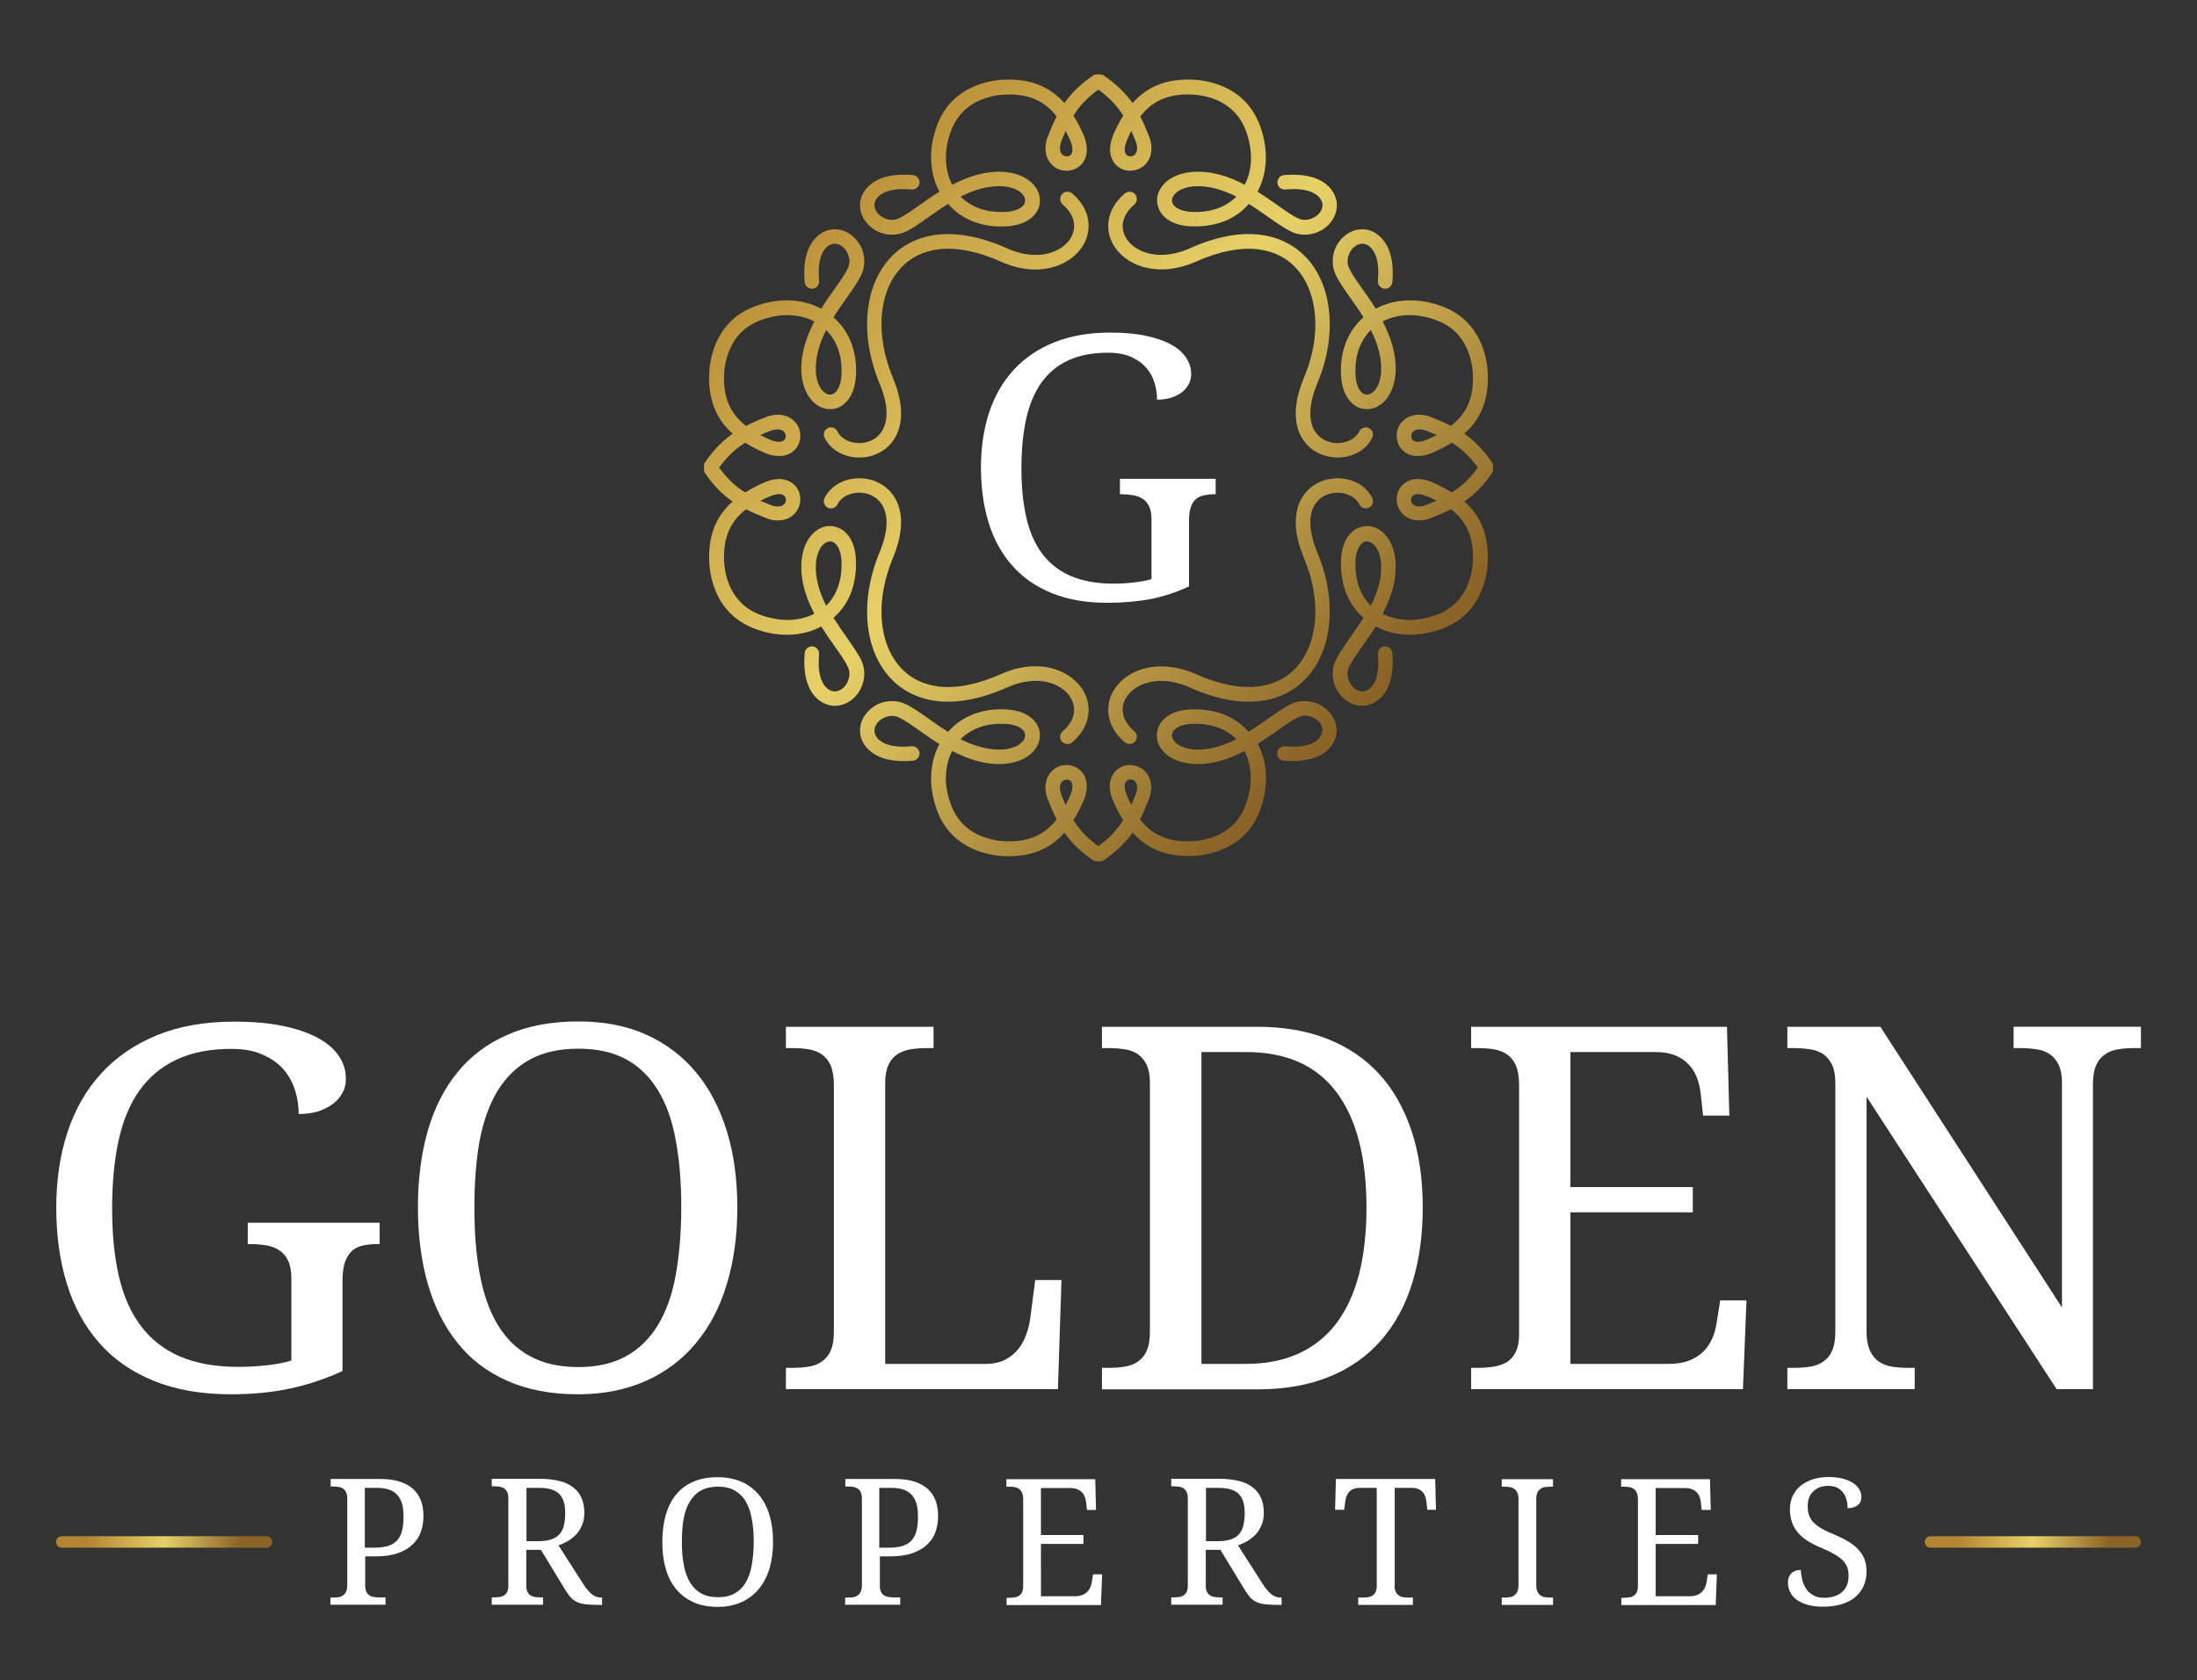 <?xml version="1.0" encoding="utf-8"?>
<!-- Generator: Adobe Illustrator 27.2.0, SVG Export Plug-In . SVG Version: 6.00 Build 0)  -->
<svg version="1.1" id="Layer_1" xmlns="http://www.w3.org/2000/svg" xmlns:xlink="http://www.w3.org/1999/xlink" x="0px" y="0px"
	 viewBox="0 0 111.29 85.13" style="enable-background:new 0 0 111.29 85.13;" xml:space="preserve">
<rect x="0" y="0" width="111.29" height="85.13" fill="#333333" stroke="none"/>
<style type="text/css">
	.st0{fill:#FFFFFF;}
	
		.st1{clip-path:url(#SVGID_00000097497365904667867030000001743168527165424048_);fill:url(#SVGID_00000010274266886283885180000010529025767811400370_);}
	
		.st2{clip-path:url(#SVGID_00000164503294995461077000000005303817785355469219_);fill:url(#SVGID_00000176765721917689075200000010993610480158462592_);}
	
		.st3{clip-path:url(#SVGID_00000068661911771885709500000000251273420039338654_);fill:url(#SVGID_00000082357211025507388200000016182316128543358391_);}
</style>
<g>
	<path class="st0" d="M18.49,78.41h0.47c0.27,0,0.5-0.03,0.68-0.08c0.19-0.06,0.34-0.15,0.46-0.27c0.12-0.13,0.21-0.29,0.26-0.49
		c0.06-0.2,0.08-0.44,0.08-0.72c0-0.25-0.02-0.46-0.07-0.65c-0.05-0.18-0.13-0.33-0.24-0.46c-0.11-0.12-0.25-0.21-0.42-0.27
		c-0.17-0.06-0.38-0.09-0.63-0.09h-0.6V78.41z M16.74,81.31v-0.37h0.11c0.1,0,0.2-0.01,0.29-0.02c0.09-0.01,0.17-0.04,0.23-0.09
		c0.07-0.04,0.12-0.11,0.16-0.19c0.04-0.08,0.06-0.2,0.06-0.34v-4.38c0-0.13-0.02-0.24-0.06-0.32c-0.04-0.08-0.09-0.14-0.16-0.19
		c-0.07-0.04-0.15-0.07-0.23-0.08c-0.09-0.01-0.18-0.02-0.28-0.02h-0.11v-0.38h2.51c0.37,0,0.7,0.04,0.98,0.13
		c0.28,0.09,0.5,0.21,0.68,0.37c0.18,0.16,0.31,0.36,0.4,0.59c0.09,0.23,0.13,0.49,0.13,0.79c0,0.27-0.04,0.52-0.12,0.77
		c-0.08,0.25-0.22,0.46-0.41,0.65c-0.19,0.19-0.44,0.34-0.74,0.45c-0.31,0.11-0.68,0.17-1.12,0.17h-0.56v1.49
		c0,0.13,0.02,0.23,0.06,0.31c0.04,0.08,0.09,0.14,0.16,0.18c0.07,0.04,0.14,0.07,0.23,0.08c0.09,0.01,0.18,0.02,0.28,0.02h0.3v0.37
		H16.74z"/>
	<path class="st0" d="M26.67,78.08h0.62c0.26,0,0.47-0.03,0.64-0.09c0.17-0.06,0.31-0.14,0.41-0.26c0.1-0.11,0.18-0.26,0.22-0.43
		c0.04-0.17,0.07-0.38,0.07-0.61c0-0.24-0.02-0.44-0.07-0.6c-0.05-0.17-0.13-0.3-0.24-0.41c-0.11-0.11-0.25-0.18-0.42-0.23
		c-0.17-0.05-0.38-0.07-0.63-0.07h-0.6V78.08z M29.53,80.23c0.15,0.24,0.3,0.41,0.44,0.53c0.14,0.12,0.31,0.18,0.5,0.18h0.03v0.37
		h-0.13c-0.28,0-0.51-0.01-0.69-0.03c-0.18-0.02-0.33-0.06-0.46-0.12c-0.13-0.06-0.23-0.14-0.32-0.24c-0.09-0.1-0.18-0.24-0.29-0.41
		l-1.21-1.99h-0.74v1.82c0,0.13,0.02,0.23,0.06,0.31c0.04,0.08,0.09,0.14,0.16,0.18c0.07,0.04,0.14,0.07,0.23,0.08
		c0.09,0.01,0.18,0.02,0.28,0.02h0.12v0.37h-2.6v-0.37h0.11c0.1,0,0.19-0.01,0.28-0.02c0.09-0.01,0.17-0.04,0.23-0.08
		c0.07-0.04,0.12-0.1,0.16-0.18c0.04-0.08,0.06-0.19,0.06-0.32v-4.42c0-0.13-0.02-0.24-0.06-0.32c-0.04-0.08-0.09-0.14-0.16-0.19
		c-0.07-0.04-0.15-0.07-0.23-0.08c-0.09-0.01-0.18-0.02-0.28-0.02h-0.11v-0.38h2.4c0.77,0,1.35,0.14,1.72,0.43
		c0.38,0.29,0.57,0.72,0.57,1.3c0,0.24-0.04,0.45-0.12,0.63c-0.08,0.18-0.18,0.34-0.3,0.47c-0.13,0.13-0.27,0.24-0.42,0.33
		c-0.16,0.09-0.31,0.16-0.47,0.21L29.53,80.23z"/>
	<path class="st0" d="M34.54,78.12c0,0.44,0.03,0.84,0.1,1.18c0.07,0.35,0.17,0.64,0.32,0.88c0.15,0.24,0.33,0.42,0.57,0.55
		c0.23,0.13,0.51,0.19,0.84,0.19c0.33,0,0.61-0.06,0.84-0.19c0.23-0.13,0.42-0.31,0.56-0.55c0.14-0.24,0.25-0.53,0.31-0.88
		c0.06-0.35,0.1-0.74,0.1-1.18c0-0.44-0.03-0.84-0.1-1.18c-0.06-0.35-0.17-0.64-0.31-0.88c-0.14-0.24-0.33-0.42-0.56-0.55
		c-0.23-0.13-0.51-0.19-0.84-0.19c-0.33,0-0.61,0.06-0.85,0.19c-0.23,0.12-0.42,0.31-0.57,0.55c-0.15,0.24-0.25,0.53-0.32,0.88
		C34.57,77.28,34.54,77.67,34.54,78.12 M39.16,78.12c0,0.49-0.06,0.94-0.18,1.34c-0.12,0.4-0.3,0.75-0.54,1.04
		c-0.24,0.29-0.53,0.51-0.88,0.67c-0.35,0.16-0.75,0.24-1.2,0.24c-0.47,0-0.89-0.08-1.24-0.24c-0.35-0.16-0.64-0.38-0.88-0.67
		c-0.23-0.29-0.41-0.63-0.52-1.04c-0.12-0.41-0.17-0.86-0.17-1.35c0-0.49,0.06-0.94,0.17-1.35c0.12-0.4,0.29-0.75,0.52-1.03
		c0.23-0.29,0.53-0.51,0.88-0.66c0.35-0.16,0.77-0.23,1.24-0.23c0.45,0,0.85,0.08,1.2,0.23c0.35,0.15,0.64,0.38,0.88,0.66
		c0.24,0.29,0.42,0.63,0.54,1.03C39.1,77.17,39.16,77.62,39.16,78.12z"/>
	<path class="st0" d="M44.55,78.41h0.47c0.27,0,0.5-0.03,0.68-0.08c0.19-0.06,0.34-0.15,0.46-0.27c0.12-0.13,0.21-0.29,0.26-0.49
		c0.06-0.2,0.08-0.44,0.08-0.72c0-0.25-0.02-0.46-0.07-0.65c-0.05-0.18-0.13-0.33-0.24-0.46c-0.11-0.12-0.25-0.21-0.42-0.27
		c-0.17-0.06-0.38-0.09-0.63-0.09h-0.6V78.41z M42.81,81.31v-0.37h0.11c0.1,0,0.2-0.01,0.29-0.02c0.09-0.01,0.17-0.04,0.23-0.09
		c0.07-0.04,0.12-0.11,0.16-0.19c0.04-0.08,0.06-0.2,0.06-0.34v-4.38c0-0.13-0.02-0.24-0.06-0.32c-0.04-0.08-0.09-0.14-0.16-0.19
		c-0.07-0.04-0.15-0.07-0.23-0.08c-0.09-0.01-0.18-0.02-0.28-0.02h-0.11v-0.38h2.51c0.37,0,0.7,0.04,0.98,0.13
		c0.28,0.09,0.5,0.21,0.68,0.37c0.18,0.16,0.31,0.36,0.4,0.59c0.09,0.23,0.13,0.49,0.13,0.79c0,0.27-0.04,0.52-0.12,0.77
		c-0.08,0.25-0.22,0.46-0.41,0.65c-0.19,0.19-0.44,0.34-0.74,0.45c-0.31,0.11-0.68,0.17-1.12,0.17h-0.56v1.49
		c0,0.13,0.02,0.23,0.06,0.31c0.04,0.08,0.09,0.14,0.16,0.18c0.07,0.04,0.14,0.07,0.23,0.08c0.09,0.01,0.18,0.02,0.28,0.02h0.3v0.37
		H42.81z"/>
	<path class="st0" d="M52.74,80.87h1.72c0.14,0,0.26-0.02,0.36-0.06c0.1-0.04,0.18-0.09,0.25-0.16c0.07-0.07,0.12-0.14,0.16-0.23
		c0.04-0.09,0.06-0.18,0.08-0.28l0.06-0.38h0.46l-0.06,1.56h-4.78v-0.37h0.11c0.1,0,0.19-0.01,0.28-0.02
		c0.09-0.01,0.17-0.04,0.23-0.08c0.07-0.04,0.12-0.1,0.16-0.18c0.04-0.08,0.06-0.19,0.06-0.32v-4.39c0-0.14-0.02-0.25-0.06-0.34
		c-0.04-0.08-0.09-0.15-0.16-0.19c-0.07-0.05-0.14-0.08-0.23-0.09c-0.09-0.01-0.18-0.02-0.29-0.02h-0.11v-0.38h4.5l0.04,1.56h-0.46
		l-0.04-0.38c-0.01-0.1-0.03-0.19-0.07-0.28c-0.03-0.09-0.08-0.17-0.14-0.23c-0.06-0.07-0.14-0.12-0.24-0.16
		c-0.1-0.04-0.21-0.06-0.34-0.06h-1.5v2.38h2.15v0.45h-2.15V80.87z"/>
	<path class="st0" d="M61.09,78.08h0.62c0.26,0,0.47-0.03,0.64-0.09c0.17-0.06,0.31-0.14,0.41-0.26c0.1-0.11,0.18-0.26,0.22-0.43
		c0.04-0.17,0.07-0.38,0.07-0.61c0-0.24-0.02-0.44-0.07-0.6c-0.05-0.17-0.13-0.3-0.24-0.41c-0.11-0.11-0.25-0.18-0.42-0.23
		c-0.17-0.05-0.38-0.07-0.63-0.07h-0.6V78.08z M63.95,80.23c0.15,0.24,0.3,0.41,0.44,0.53c0.14,0.12,0.31,0.18,0.5,0.18h0.03v0.37
		h-0.13c-0.28,0-0.51-0.01-0.69-0.03c-0.18-0.02-0.33-0.06-0.46-0.12c-0.13-0.06-0.23-0.14-0.32-0.24c-0.09-0.1-0.18-0.24-0.29-0.41
		l-1.21-1.99h-0.74v1.82c0,0.13,0.02,0.23,0.06,0.31c0.04,0.08,0.09,0.14,0.16,0.18c0.07,0.04,0.14,0.07,0.23,0.08
		c0.09,0.01,0.18,0.02,0.28,0.02h0.12v0.37h-2.6v-0.37h0.11c0.1,0,0.19-0.01,0.28-0.02c0.09-0.01,0.17-0.04,0.23-0.08
		c0.07-0.04,0.12-0.1,0.16-0.18c0.04-0.08,0.06-0.19,0.06-0.32v-4.42c0-0.13-0.02-0.24-0.06-0.32c-0.04-0.08-0.09-0.14-0.16-0.19
		c-0.07-0.04-0.15-0.07-0.23-0.08c-0.09-0.01-0.18-0.02-0.28-0.02h-0.11v-0.38h2.4c0.77,0,1.35,0.14,1.72,0.43
		c0.38,0.29,0.57,0.72,0.57,1.3c0,0.24-0.04,0.45-0.12,0.63c-0.08,0.18-0.18,0.34-0.3,0.47c-0.13,0.13-0.27,0.24-0.42,0.33
		c-0.16,0.09-0.31,0.16-0.47,0.21L63.95,80.23z"/>
	<path class="st0" d="M70.64,80.3c0,0.14,0.02,0.25,0.06,0.34c0.04,0.08,0.09,0.15,0.16,0.19c0.06,0.05,0.14,0.08,0.23,0.09
		c0.09,0.01,0.18,0.02,0.28,0.02h0.2v0.37H68.8v-0.37h0.21c0.1,0,0.19-0.01,0.28-0.02c0.09-0.01,0.17-0.04,0.23-0.08
		c0.07-0.04,0.12-0.1,0.16-0.18c0.04-0.08,0.06-0.19,0.06-0.32v-4.96h-0.86c-0.13,0-0.24,0.02-0.33,0.06
		c-0.09,0.04-0.16,0.09-0.22,0.16c-0.06,0.07-0.1,0.14-0.13,0.23c-0.03,0.09-0.05,0.18-0.06,0.28l-0.05,0.38h-0.46l0.04-1.56h5.03
		l0.04,1.56H72.3l-0.04-0.38c-0.01-0.1-0.03-0.19-0.06-0.28c-0.03-0.09-0.07-0.17-0.13-0.23c-0.06-0.07-0.13-0.12-0.22-0.16
		c-0.09-0.04-0.2-0.06-0.33-0.06h-0.87V80.3z"/>
	<path class="st0" d="M76.07,81.31v-0.37h0.11c0.1,0,0.2-0.01,0.29-0.02c0.09-0.01,0.17-0.04,0.23-0.09
		c0.07-0.04,0.12-0.11,0.16-0.19c0.04-0.08,0.06-0.2,0.06-0.34v-4.34c0-0.14-0.02-0.25-0.06-0.34c-0.04-0.08-0.09-0.15-0.16-0.19
		c-0.07-0.05-0.14-0.08-0.23-0.09c-0.09-0.01-0.18-0.02-0.29-0.02h-0.11v-0.38h2.6v0.38h-0.12c-0.1,0-0.19,0.01-0.28,0.02
		c-0.09,0.01-0.17,0.04-0.23,0.09c-0.07,0.04-0.12,0.11-0.16,0.19c-0.04,0.08-0.06,0.2-0.06,0.34v4.34c0,0.14,0.02,0.25,0.06,0.34
		c0.04,0.08,0.09,0.15,0.16,0.19c0.06,0.05,0.14,0.08,0.23,0.09c0.09,0.01,0.18,0.02,0.28,0.02h0.12v0.37H76.07z"/>
	<path class="st0" d="M83.88,80.87h1.72c0.14,0,0.26-0.02,0.36-0.06c0.1-0.04,0.18-0.09,0.25-0.16c0.07-0.07,0.12-0.14,0.16-0.23
		c0.04-0.09,0.06-0.18,0.08-0.28l0.06-0.38h0.46l-0.06,1.56h-4.78v-0.37h0.11c0.1,0,0.19-0.01,0.28-0.02
		c0.09-0.01,0.17-0.04,0.23-0.08c0.07-0.04,0.12-0.1,0.16-0.18c0.04-0.08,0.06-0.19,0.06-0.32v-4.39c0-0.14-0.02-0.25-0.06-0.34
		c-0.04-0.08-0.09-0.15-0.16-0.19c-0.07-0.05-0.14-0.08-0.23-0.09c-0.09-0.01-0.18-0.02-0.29-0.02h-0.11v-0.38h4.5l0.04,1.56h-0.46
		l-0.04-0.38c-0.01-0.1-0.03-0.19-0.07-0.28c-0.03-0.09-0.08-0.17-0.14-0.23c-0.06-0.07-0.14-0.12-0.24-0.16
		c-0.1-0.04-0.21-0.06-0.34-0.06h-1.5v2.38h2.15v0.45h-2.15V80.87z"/>
	<path class="st0" d="M92.35,81.4c-0.29,0-0.55-0.03-0.77-0.09c-0.22-0.06-0.41-0.15-0.56-0.25c-0.15-0.11-0.26-0.24-0.34-0.4
		c-0.08-0.15-0.11-0.33-0.11-0.51c0-0.18,0.06-0.32,0.17-0.44c0.11-0.11,0.27-0.17,0.48-0.17c0.01,0.18,0.04,0.36,0.08,0.53
		c0.05,0.17,0.12,0.32,0.21,0.45c0.09,0.13,0.21,0.23,0.36,0.31c0.14,0.08,0.32,0.12,0.52,0.12c0.39,0,0.7-0.1,0.92-0.29
		c0.22-0.19,0.33-0.47,0.33-0.83c0-0.16-0.02-0.31-0.07-0.43c-0.05-0.13-0.12-0.24-0.23-0.35c-0.11-0.11-0.25-0.21-0.42-0.31
		c-0.17-0.1-0.39-0.2-0.64-0.31c-0.27-0.11-0.51-0.24-0.71-0.36c-0.2-0.13-0.37-0.27-0.5-0.43c-0.14-0.16-0.24-0.33-0.3-0.53
		c-0.07-0.19-0.1-0.41-0.1-0.66c0-0.26,0.05-0.48,0.15-0.68c0.1-0.2,0.23-0.37,0.41-0.51c0.18-0.14,0.38-0.24,0.62-0.32
		c0.24-0.07,0.5-0.11,0.78-0.11c0.27,0,0.5,0.03,0.71,0.08c0.21,0.06,0.38,0.13,0.52,0.22c0.14,0.09,0.25,0.2,0.32,0.32
		c0.07,0.12,0.11,0.25,0.11,0.38c0,0.19-0.06,0.34-0.19,0.43c-0.13,0.1-0.3,0.15-0.51,0.15c0-0.14-0.01-0.28-0.05-0.41
		c-0.03-0.14-0.09-0.26-0.16-0.36c-0.08-0.11-0.18-0.19-0.3-0.26c-0.12-0.07-0.28-0.1-0.46-0.1c-0.17,0-0.31,0.02-0.44,0.07
		c-0.13,0.05-0.24,0.12-0.33,0.21c-0.09,0.09-0.16,0.19-0.21,0.32c-0.05,0.13-0.07,0.26-0.07,0.42c0,0.18,0.02,0.33,0.07,0.47
		c0.05,0.13,0.12,0.26,0.23,0.37c0.11,0.11,0.25,0.21,0.42,0.31c0.17,0.1,0.39,0.2,0.64,0.3c0.26,0.11,0.48,0.22,0.68,0.34
		c0.2,0.12,0.37,0.25,0.51,0.4c0.14,0.15,0.25,0.31,0.32,0.49c0.07,0.18,0.11,0.39,0.11,0.62c0,0.28-0.05,0.54-0.15,0.76
		c-0.1,0.22-0.25,0.41-0.44,0.57c-0.19,0.15-0.42,0.27-0.69,0.35C92.99,81.36,92.69,81.4,92.35,81.4"/>
	<path class="st0" d="M11.69,70.64c-1.49,0-2.79-0.23-3.9-0.68c-1.11-0.45-2.03-1.09-2.76-1.92c-0.73-0.83-1.28-1.82-1.64-2.99
		c-0.36-1.16-0.54-2.45-0.54-3.87c0-1.39,0.19-2.67,0.57-3.82c0.38-1.16,0.95-2.15,1.71-2.98c0.76-0.83,1.7-1.47,2.82-1.93
		c1.12-0.46,2.43-0.69,3.9-0.69c0.96,0,1.79,0.07,2.49,0.22c0.71,0.15,1.3,0.35,1.77,0.61c0.48,0.26,0.83,0.57,1.06,0.92
		c0.24,0.35,0.35,0.73,0.35,1.14c0,0.28-0.06,0.53-0.19,0.75c-0.12,0.22-0.3,0.41-0.51,0.56c-0.21,0.15-0.46,0.27-0.75,0.36
		c-0.29,0.08-0.6,0.12-0.94,0.12c0-0.4-0.06-0.8-0.18-1.19c-0.12-0.39-0.31-0.74-0.57-1.05c-0.27-0.31-0.62-0.57-1.06-0.76
		c-0.43-0.2-0.96-0.3-1.59-0.3c-1.09,0-2.01,0.18-2.78,0.54c-0.77,0.36-1.39,0.88-1.88,1.56c-0.49,0.69-0.84,1.53-1.06,2.53
		c-0.22,1.01-0.33,2.16-0.33,3.45c0,1.29,0.11,2.43,0.34,3.43c0.23,1,0.6,1.84,1.11,2.52c0.51,0.68,1.17,1.2,1.98,1.55
		c0.81,0.35,1.8,0.53,2.97,0.53c0.5,0,0.98-0.03,1.44-0.08c0.46-0.05,0.88-0.13,1.24-0.24v-4.16c0-0.38-0.06-0.68-0.17-0.91
		c-0.11-0.23-0.27-0.41-0.46-0.53c-0.19-0.12-0.42-0.2-0.67-0.24c-0.25-0.04-0.52-0.06-0.81-0.06h-0.1v-1.08h6.68v1.08h-0.1
		c-0.24,0-0.47,0.02-0.69,0.06c-0.22,0.04-0.41,0.12-0.57,0.25c-0.16,0.13-0.28,0.32-0.38,0.56c-0.09,0.25-0.14,0.57-0.14,0.97v4.59
		c-0.86,0.4-1.75,0.69-2.66,0.89C13.8,70.54,12.79,70.64,11.69,70.64"/>
	<path class="st0" d="M24.03,61.18c0,1.27,0.09,2.41,0.28,3.41c0.19,1,0.49,1.85,0.91,2.54c0.42,0.69,0.96,1.22,1.63,1.58
		c0.66,0.36,1.47,0.55,2.43,0.55c0.96,0,1.77-0.18,2.43-0.55c0.66-0.36,1.2-0.89,1.62-1.58c0.42-0.69,0.72-1.54,0.9-2.54
		c0.18-1,0.28-2.14,0.28-3.41c0-1.27-0.09-2.41-0.28-3.41c-0.18-1-0.48-1.85-0.9-2.53c-0.42-0.69-0.95-1.21-1.61-1.57
		c-0.66-0.36-1.46-0.54-2.42-0.54c-0.96,0-1.77,0.18-2.44,0.54c-0.67,0.36-1.21,0.89-1.64,1.57c-0.42,0.69-0.73,1.53-0.92,2.53
		C24.12,58.76,24.03,59.9,24.03,61.18 M37.35,61.18c0,1.42-0.18,2.71-0.53,3.87c-0.35,1.17-0.87,2.16-1.56,2.99
		c-0.69,0.83-1.53,1.47-2.54,1.92c-1.01,0.45-2.16,0.68-3.45,0.68c-1.36,0-2.55-0.23-3.57-0.68c-1.02-0.45-1.86-1.09-2.52-1.92
		c-0.67-0.83-1.17-1.83-1.51-2.99c-0.33-1.17-0.5-2.46-0.5-3.89c0-1.42,0.17-2.72,0.5-3.87c0.33-1.16,0.84-2.15,1.51-2.97
		c0.67-0.82,1.51-1.46,2.54-1.9c1.02-0.45,2.21-0.67,3.58-0.67c1.3,0,2.44,0.22,3.44,0.67c0.99,0.45,1.83,1.08,2.52,1.91
		c0.69,0.83,1.2,1.82,1.56,2.98C37.17,58.45,37.35,59.75,37.35,61.18z"/>
	<path class="st0" d="M39.81,70.38V69.3h0.33c0.29,0,0.57-0.02,0.82-0.06c0.25-0.04,0.48-0.12,0.67-0.26
		c0.19-0.13,0.35-0.31,0.45-0.56c0.11-0.24,0.16-0.57,0.16-0.97V54.95c0-0.4-0.06-0.72-0.16-0.97c-0.11-0.24-0.26-0.43-0.45-0.56
		c-0.19-0.13-0.42-0.22-0.67-0.26c-0.26-0.04-0.53-0.06-0.82-0.06h-0.33v-1.08h7.48v1.08h-0.34c-0.29,0-0.56,0.02-0.81,0.06
		c-0.26,0.04-0.48,0.12-0.67,0.24c-0.19,0.13-0.35,0.3-0.46,0.54c-0.11,0.23-0.17,0.53-0.17,0.91V69.1h5.08
		c0.39,0,0.72-0.07,0.99-0.21c0.27-0.14,0.5-0.32,0.67-0.54c0.18-0.22,0.31-0.47,0.41-0.75c0.1-0.27,0.16-0.55,0.2-0.83l0.25-1.92
		h1.33l-0.18,5.53H39.81z"/>
	<path class="st0" d="M63.09,69.1c1.02,0,1.91-0.17,2.68-0.52c0.77-0.35,1.41-0.86,1.92-1.53c0.51-0.67,0.89-1.5,1.15-2.48
		c0.25-0.98,0.38-2.11,0.38-3.39c0-2.56-0.51-4.51-1.53-5.86c-1.02-1.35-2.54-2.02-4.57-2.02h-2.26v15.8H63.09z M72.07,61.18
		c0,1.41-0.18,2.68-0.53,3.81c-0.35,1.14-0.87,2.1-1.57,2.9c-0.69,0.8-1.56,1.42-2.61,1.85c-1.05,0.43-2.27,0.65-3.67,0.65h-7.87
		V69.3h0.33c0.29,0,0.57-0.02,0.82-0.06c0.25-0.04,0.48-0.12,0.67-0.26c0.19-0.13,0.35-0.31,0.45-0.56
		c0.11-0.24,0.16-0.57,0.16-0.97V54.85c0-0.38-0.06-0.68-0.17-0.91c-0.11-0.23-0.27-0.41-0.45-0.54c-0.19-0.12-0.42-0.21-0.67-0.24
		c-0.26-0.04-0.53-0.06-0.81-0.06h-0.33v-1.08h7.87c1.32,0,2.5,0.2,3.54,0.61c1.04,0.41,1.92,1,2.63,1.78
		c0.72,0.78,1.26,1.74,1.64,2.88C71.88,58.42,72.07,59.72,72.07,61.18z"/>
	<path class="st0" d="M79.55,69.1h4.97c0.41,0,0.76-0.06,1.05-0.17c0.29-0.12,0.53-0.27,0.72-0.46c0.19-0.19,0.34-0.42,0.45-0.67
		c0.11-0.25,0.18-0.52,0.22-0.81l0.18-1.11h1.33l-0.18,4.5H74.52V69.3h0.33c0.28,0,0.55-0.02,0.81-0.06
		c0.25-0.04,0.48-0.12,0.67-0.23c0.19-0.12,0.34-0.29,0.45-0.52c0.12-0.23,0.17-0.54,0.17-0.91V54.95c0-0.4-0.06-0.72-0.16-0.97
		c-0.11-0.24-0.26-0.43-0.45-0.56c-0.19-0.13-0.42-0.22-0.67-0.26c-0.26-0.04-0.53-0.06-0.82-0.06h-0.33v-1.08h12.96l0.12,4.5h-1.33
		l-0.12-1.11c-0.03-0.29-0.1-0.56-0.19-0.81c-0.1-0.26-0.24-0.48-0.42-0.67c-0.18-0.19-0.41-0.35-0.68-0.46
		c-0.27-0.11-0.6-0.17-0.99-0.17h-4.32v6.84h6.2v1.28h-6.2V69.1z"/>
	<path class="st0" d="M104.18,70.38l-9.63-14.82v11.89c0,0.4,0.06,0.72,0.17,0.97c0.11,0.24,0.26,0.43,0.45,0.56
		c0.19,0.13,0.41,0.22,0.67,0.26c0.26,0.04,0.53,0.06,0.81,0.06h0.34v1.08h-6.45V69.3h0.33c0.29,0,0.57-0.02,0.82-0.06
		c0.25-0.04,0.48-0.12,0.67-0.26c0.19-0.13,0.35-0.31,0.45-0.56c0.11-0.24,0.16-0.57,0.16-0.97V54.85c0-0.38-0.06-0.68-0.17-0.91
		c-0.11-0.23-0.27-0.41-0.45-0.54c-0.19-0.12-0.42-0.21-0.67-0.24c-0.26-0.04-0.53-0.06-0.81-0.06h-0.33v-1.08h4.71l9.2,14.22V54.85
		c0-0.38-0.06-0.68-0.17-0.91c-0.11-0.23-0.27-0.41-0.46-0.54c-0.19-0.12-0.42-0.21-0.67-0.24c-0.26-0.04-0.53-0.06-0.81-0.06H102
		v-1.08h6.45v1.08h-0.33c-0.29,0-0.57,0.02-0.82,0.06c-0.25,0.04-0.48,0.12-0.67,0.26c-0.19,0.13-0.35,0.31-0.45,0.56
		c-0.11,0.24-0.16,0.57-0.16,0.97v15.43H104.18z"/>
	<g>
		<defs>
			<path id="SVGID_1_" d="M13.5,77.83H3.13c-0.16,0-0.29,0.13-0.29,0.29v0c0,0.16,0.13,0.29,0.29,0.29H13.5
				c0.16,0,0.29-0.13,0.29-0.29v0C13.79,77.96,13.66,77.83,13.5,77.83"/>
		</defs>
		<clipPath id="SVGID_00000168839654234610733160000016397855097674031497_">
			<use xlink:href="#SVGID_1_"  style="overflow:visible;"/>
		</clipPath>
		
			<linearGradient id="SVGID_00000157988565215362158760000013935215929800561813_" gradientUnits="userSpaceOnUse" x1="4.44" y1="77.916" x2="12.182" y2="78.326">
			<stop  offset="0" style="stop-color:#B38532"/>
			<stop  offset="0.5" style="stop-color:#E7D167"/>
			<stop  offset="1" style="stop-color:#8A6326"/>
		</linearGradient>
		
			<rect x="2.84" y="77.83" style="clip-path:url(#SVGID_00000168839654234610733160000016397855097674031497_);fill:url(#SVGID_00000157988565215362158760000013935215929800561813_);" width="10.95" height="0.58"/>
	</g>
	<g>
		<defs>
			<path id="SVGID_00000043440512445068397170000009986469195214959261_" d="M108.16,77.83H97.79c-0.16,0-0.29,0.13-0.29,0.29v0
				c0,0.16,0.13,0.29,0.29,0.29h10.37c0.16,0,0.29-0.13,0.29-0.29v0C108.45,77.96,108.32,77.83,108.16,77.83"/>
		</defs>
		<clipPath id="SVGID_00000006695865080655326460000007513100420785447598_">
			<use xlink:href="#SVGID_00000043440512445068397170000009986469195214959261_"  style="overflow:visible;"/>
		</clipPath>
		
			<linearGradient id="SVGID_00000153670828337919238020000004436335739826100616_" gradientUnits="userSpaceOnUse" x1="99.103" y1="77.916" x2="106.849" y2="78.326">
			<stop  offset="0" style="stop-color:#B38532"/>
			<stop  offset="0.5" style="stop-color:#E7D167"/>
			<stop  offset="1" style="stop-color:#8A6326"/>
		</linearGradient>
		
			<rect x="97.5" y="77.83" style="clip-path:url(#SVGID_00000006695865080655326460000007513100420785447598_);fill:url(#SVGID_00000153670828337919238020000004436335739826100616_);" width="10.95" height="0.58"/>
	</g>
	<path class="st0" d="M56.11,30.54c-1.08,0-2.02-0.16-2.83-0.49c-0.81-0.33-1.47-0.79-2.01-1.4c-0.53-0.6-0.93-1.32-1.19-2.17
		c-0.26-0.84-0.39-1.78-0.39-2.8c0-1.01,0.14-1.93,0.41-2.77c0.28-0.84,0.69-1.56,1.24-2.16c0.55-0.6,1.23-1.07,2.05-1.4
		c0.81-0.33,1.76-0.5,2.83-0.5c0.69,0,1.3,0.05,1.81,0.16c0.51,0.11,0.94,0.25,1.28,0.44c0.35,0.19,0.6,0.41,0.77,0.67
		c0.17,0.25,0.26,0.53,0.26,0.83c0,0.2-0.05,0.38-0.14,0.54c-0.09,0.16-0.21,0.3-0.37,0.41c-0.15,0.11-0.34,0.2-0.54,0.26
		c-0.21,0.06-0.44,0.09-0.68,0.09c0-0.29-0.04-0.58-0.13-0.86c-0.08-0.28-0.22-0.54-0.42-0.76c-0.2-0.23-0.45-0.41-0.77-0.55
		c-0.31-0.14-0.7-0.21-1.16-0.21c-0.79,0-1.46,0.13-2.02,0.39c-0.56,0.26-1.01,0.64-1.36,1.13c-0.35,0.5-0.61,1.11-0.77,1.84
		c-0.16,0.73-0.24,1.56-0.24,2.5c0,0.93,0.08,1.76,0.25,2.49c0.16,0.72,0.43,1.33,0.8,1.83c0.37,0.49,0.85,0.87,1.44,1.13
		c0.59,0.25,1.31,0.39,2.16,0.39c0.36,0,0.71-0.02,1.04-0.06c0.34-0.04,0.64-0.09,0.9-0.17v-3.02c0-0.27-0.04-0.49-0.12-0.66
		c-0.08-0.17-0.19-0.3-0.33-0.39c-0.14-0.09-0.3-0.15-0.49-0.18c-0.18-0.03-0.38-0.05-0.59-0.05h-0.07v-0.78h4.85v0.78h-0.07
		c-0.18,0-0.34,0.02-0.5,0.05c-0.16,0.03-0.3,0.09-0.41,0.18c-0.12,0.09-0.21,0.23-0.27,0.41c-0.07,0.18-0.1,0.41-0.1,0.7v3.33
		c-0.62,0.29-1.27,0.5-1.93,0.64C57.64,30.47,56.91,30.54,56.11,30.54"/>
	<g>
		<defs>
			<path id="SVGID_00000003088335143126136100000016356886458591571608_" d="M49.46,36.91c-0.31,0.13-0.58,0.32-0.8,0.54
				c0.67,0.34,1.4,0.57,2.17,0.52c0.53-0.05,0.87-0.24,1.02-0.47c0.05-0.08,0.08-0.16,0.08-0.24c0-0.07-0.02-0.15-0.06-0.21
				c-0.12-0.18-0.4-0.33-0.85-0.37C50.41,36.64,49.89,36.72,49.46,36.91 M53.75,40.23c0.07,0.19,0.15,0.38,0.23,0.56
				c0.09-0.17,0.18-0.36,0.26-0.55c0.12-0.33,0.1-0.54,0.01-0.65c-0.05-0.06-0.13-0.09-0.2-0.09h0c-0.09,0-0.18,0.03-0.24,0.09
				C53.69,39.7,53.65,39.9,53.75,40.23z M62.63,37.45c-0.22-0.22-0.49-0.41-0.8-0.54c-0.43-0.18-0.95-0.27-1.55-0.23
				c-0.45,0.04-0.73,0.19-0.85,0.37c-0.04,0.07-0.07,0.14-0.06,0.21c0,0.08,0.03,0.16,0.08,0.24c0.15,0.23,0.49,0.42,1.02,0.47
				C61.23,38.02,61.96,37.79,62.63,37.45z M57.31,40.78c0.08-0.18,0.15-0.37,0.23-0.56c0.11-0.32,0.06-0.53-0.05-0.64
				c-0.06-0.06-0.15-0.1-0.24-0.09h0c-0.08,0-0.15,0.03-0.2,0.09c-0.09,0.11-0.12,0.32,0.01,0.65
				C57.13,40.43,57.22,40.61,57.31,40.78z M68.9,17.52c0.13-0.31,0.32-0.58,0.54-0.8c0.34,0.67,0.57,1.4,0.52,2.17
				c-0.05,0.53-0.24,0.87-0.47,1.02c-0.08,0.05-0.16,0.08-0.24,0.08c-0.07,0-0.15-0.02-0.21-0.06c-0.18-0.12-0.33-0.4-0.37-0.85
				C68.63,18.47,68.71,17.96,68.9,17.52z M72.22,21.81c0.19,0.07,0.38,0.15,0.56,0.23c-0.17,0.09-0.36,0.18-0.55,0.26
				c-0.33,0.12-0.54,0.1-0.65,0.01c-0.06-0.05-0.09-0.13-0.09-0.2v0c0-0.09,0.03-0.18,0.09-0.24
				C71.69,21.75,71.89,21.71,72.22,21.81z M69.44,30.69c-0.22-0.22-0.41-0.49-0.54-0.8c-0.18-0.43-0.27-0.95-0.23-1.55
				c0.04-0.45,0.19-0.73,0.37-0.85c0.07-0.04,0.14-0.07,0.21-0.06c0.08,0,0.16,0.03,0.24,0.08c0.23,0.15,0.42,0.49,0.47,1.02
				C70.01,29.29,69.78,30.02,69.44,30.69z M72.77,25.37c-0.18,0.08-0.37,0.15-0.56,0.23c-0.32,0.11-0.53,0.06-0.64-0.05
				c-0.06-0.06-0.1-0.15-0.09-0.24v0c0-0.08,0.03-0.15,0.09-0.2c0.11-0.09,0.32-0.12,0.65,0.01C72.42,25.19,72.6,25.28,72.77,25.37z
				 M49.46,10.5c-0.31-0.13-0.58-0.32-0.8-0.54c0.67-0.34,1.4-0.57,2.17-0.52c0.53,0.05,0.87,0.24,1.02,0.47
				c0.05,0.08,0.08,0.16,0.08,0.24c0,0.07-0.02,0.15-0.06,0.21c-0.12,0.18-0.4,0.33-0.85,0.37C50.41,10.77,49.89,10.69,49.46,10.5z
				 M53.75,7.19C53.82,7,53.9,6.81,53.98,6.63c0.09,0.17,0.18,0.36,0.26,0.55c0.12,0.33,0.1,0.54,0.01,0.65
				c-0.05,0.06-0.13,0.09-0.2,0.09h0c-0.09,0-0.18-0.03-0.24-0.09C53.69,7.72,53.65,7.51,53.75,7.19z M62.63,9.96
				c-0.22,0.22-0.49,0.41-0.8,0.54c-0.43,0.18-0.95,0.27-1.55,0.23c-0.45-0.04-0.73-0.19-0.85-0.37c-0.04-0.07-0.07-0.14-0.06-0.21
				c0-0.08,0.03-0.16,0.08-0.24c0.15-0.23,0.49-0.42,1.02-0.47C61.23,9.39,61.96,9.62,62.63,9.96z M57.31,6.63
				c0.08,0.18,0.15,0.37,0.23,0.56c0.11,0.32,0.06,0.53-0.05,0.64c-0.06,0.06-0.15,0.1-0.24,0.09h0c-0.08,0-0.15-0.03-0.2-0.09
				c-0.09-0.11-0.12-0.32,0.01-0.65C57.13,6.99,57.22,6.8,57.31,6.63z M42.39,17.52c-0.13-0.31-0.32-0.58-0.54-0.8
				c-0.34,0.67-0.57,1.4-0.52,2.17c0.05,0.53,0.24,0.87,0.47,1.02c0.08,0.05,0.16,0.08,0.24,0.08c0.07,0,0.15-0.02,0.21-0.06
				c0.18-0.12,0.33-0.4,0.37-0.85C42.66,18.47,42.58,17.96,42.39,17.52z M39.07,21.81c-0.19,0.07-0.38,0.15-0.56,0.23
				c0.17,0.09,0.36,0.18,0.55,0.26c0.33,0.12,0.54,0.1,0.65,0.01c0.06-0.05,0.09-0.13,0.09-0.2v0c0-0.09-0.03-0.18-0.09-0.24
				C39.61,21.75,39.4,21.71,39.07,21.81z M41.85,30.69c0.22-0.22,0.41-0.49,0.54-0.8c0.18-0.43,0.27-0.95,0.23-1.55
				c-0.04-0.45-0.19-0.73-0.37-0.85c-0.07-0.04-0.14-0.07-0.21-0.06c-0.08,0-0.16,0.03-0.24,0.08c-0.23,0.15-0.42,0.49-0.47,1.02
				C41.28,29.29,41.51,30.02,41.85,30.69z M38.52,25.37c0.18,0.08,0.37,0.15,0.56,0.23c0.32,0.11,0.53,0.06,0.64-0.05
				c0.06-0.06,0.1-0.15,0.09-0.24v0c0-0.08-0.03-0.15-0.09-0.2c-0.11-0.09-0.32-0.12-0.65,0.01C38.88,25.19,38.69,25.28,38.52,25.37
				z M35.68,23.92L35.68,23.92L35.68,23.92l-0.01-0.01l0,0l0-0.01l0,0l0-0.01l0,0l0-0.01l0,0l0-0.01l0,0l0-0.01l0,0l0-0.01l0,0l0,0
				l0,0l0,0l0-0.01l0,0l0,0c0-0.01-0.01-0.02-0.01-0.03l0-0.01l0,0l0-0.01l0,0l0-0.03l0-0.01l0,0l0-0.01l0,0l0-0.01v0l0-0.01v0V23.7
				v0l0-0.01v0l0-0.01l0,0l0-0.01l0,0l0-0.01l0-0.03l0,0l0-0.01l0,0l0-0.01c0-0.01,0.01-0.02,0.01-0.03l0,0l0,0l0-0.01l0,0l0,0l0,0
				l0,0l0-0.01l0,0l0-0.01l0,0l0-0.01l0,0l0-0.01l0,0l0-0.01l0,0l0-0.01l0,0l0-0.01l0,0l0-0.01c0.45-0.68,0.93-1.15,1.44-1.52
				c-0.18-0.16-0.35-0.34-0.5-0.54c-0.52-0.7-0.78-1.6-0.66-2.84l0-0.01c0.1-0.76,0.35-1.38,0.7-1.87c0.39-0.54,0.9-0.92,1.49-1.15
				c0.63-0.25,1.25-0.36,1.85-0.34c0.58,0.02,1.13,0.16,1.61,0.42c0.22-0.36,0.46-0.69,0.67-0.99c0.29-0.41,0.55-0.78,0.68-1.06
				c0.05-0.12,0.08-0.24,0.08-0.35c0-0.18-0.06-0.36-0.15-0.51c-0.09-0.15-0.22-0.26-0.36-0.33c-0.08-0.03-0.15-0.05-0.23-0.05
				l-0.04,0c-0.15,0.01-0.33,0.09-0.47,0.28c-0.18,0.23-0.31,0.6-0.31,1.18c0,0.13,0.01,0.27,0.02,0.42c0.02,0.2-0.13,0.38-0.33,0.4
				c-0.2,0.02-0.38-0.13-0.4-0.33c-0.02-0.17-0.02-0.34-0.02-0.49c0-0.77,0.2-1.29,0.47-1.63c0.29-0.38,0.67-0.54,0.99-0.56
				c0.04,0,0.08,0,0.11,0c0.19,0,0.37,0.04,0.53,0.12c0.27,0.12,0.51,0.34,0.68,0.6c0.17,0.26,0.26,0.58,0.26,0.91
				c0,0.22-0.04,0.44-0.14,0.65c-0.16,0.35-0.43,0.74-0.75,1.19c-0.21,0.3-0.45,0.63-0.67,0.99c0.36,0.31,0.65,0.7,0.85,1.17
				c0.23,0.54,0.34,1.17,0.28,1.89l0,0c-0.06,0.7-0.34,1.17-0.7,1.41c-0.19,0.13-0.41,0.19-0.63,0.18c-0.21,0-0.43-0.07-0.62-0.2
				c-0.4-0.26-0.73-0.8-0.8-1.57l0-0.01c-0.07-0.98,0.24-1.87,0.65-2.66c-0.37-0.2-0.8-0.3-1.26-0.32
				c-0.49-0.02-1.02,0.08-1.55,0.29c-0.46,0.19-0.87,0.48-1.17,0.9c-0.28,0.39-0.48,0.9-0.57,1.53c-0.1,1.04,0.11,1.77,0.52,2.32
				c0.16,0.21,0.35,0.4,0.57,0.57c0.34-0.18,0.68-0.32,1.05-0.46l0.01-0.01c0.63-0.21,1.1-0.06,1.39,0.23
				c0.21,0.21,0.31,0.49,0.3,0.76l0,0.01c-0.01,0.28-0.12,0.55-0.34,0.74c-0.29,0.26-0.77,0.36-1.41,0.12l-0.02-0.01
				c-0.37-0.16-0.71-0.33-1.02-0.53l-0.17,0.11c-0.41,0.28-0.79,0.65-1.15,1.15c0.36,0.5,0.74,0.87,1.15,1.15l0.17,0.11
				c0.31-0.2,0.66-0.37,1.02-0.53l0.02-0.01c0.64-0.25,1.11-0.14,1.41,0.12c0.22,0.19,0.34,0.47,0.34,0.74l0,0.01
				c0,0.27-0.1,0.55-0.3,0.76c-0.29,0.29-0.76,0.44-1.39,0.23l-0.01-0.01c-0.36-0.14-0.71-0.28-1.05-0.46
				c-0.22,0.17-0.41,0.36-0.57,0.57c-0.41,0.55-0.62,1.29-0.52,2.32c0.08,0.63,0.28,1.14,0.57,1.53c0.3,0.42,0.71,0.72,1.17,0.9
				c0.53,0.21,1.06,0.3,1.55,0.29c0.46-0.02,0.89-0.12,1.26-0.32c-0.42-0.79-0.72-1.68-0.65-2.66l0-0.01
				c0.07-0.78,0.4-1.31,0.8-1.57c0.2-0.13,0.41-0.2,0.62-0.2c0.22,0,0.43,0.06,0.63,0.18c0.36,0.24,0.65,0.71,0.7,1.41v0
				c0.05,0.72-0.06,1.35-0.28,1.89c-0.2,0.47-0.49,0.86-0.85,1.17c0.22,0.35,0.45,0.68,0.67,0.99c0.31,0.45,0.59,0.84,0.75,1.19
				c0.1,0.21,0.14,0.43,0.14,0.65c0,0.33-0.1,0.64-0.26,0.91c-0.17,0.26-0.41,0.48-0.68,0.6c-0.16,0.07-0.34,0.12-0.53,0.12
				c-0.03,0-0.07,0-0.11,0c-0.32-0.03-0.7-0.19-0.99-0.56c-0.27-0.34-0.46-0.86-0.47-1.63c0-0.15,0.01-0.31,0.02-0.49
				c0.02-0.2,0.2-0.35,0.4-0.33c0.2,0.02,0.35,0.2,0.33,0.4c-0.01,0.15-0.02,0.29-0.02,0.42c0,0.58,0.13,0.96,0.31,1.18
				c0.15,0.19,0.33,0.27,0.47,0.28l0.04,0c0.08,0,0.16-0.02,0.23-0.05c0.14-0.06,0.27-0.18,0.36-0.33c0.09-0.15,0.15-0.33,0.15-0.51
				c0-0.11-0.02-0.23-0.08-0.35c-0.13-0.28-0.39-0.65-0.68-1.06c-0.22-0.31-0.45-0.64-0.67-0.99c-0.48,0.26-1.03,0.4-1.61,0.42
				c-0.59,0.02-1.22-0.09-1.85-0.34c-0.59-0.24-1.1-0.61-1.49-1.15c-0.35-0.49-0.6-1.11-0.7-1.87l0-0.01
				c-0.12-1.24,0.14-2.15,0.66-2.84c0.15-0.2,0.31-0.37,0.5-0.54C36.61,25.07,36.13,24.59,35.68,23.92z M54.31,9.8
				c-0.15-0.13-0.39-0.11-0.52,0.04c-0.13,0.15-0.11,0.39,0.04,0.52c0.42,0.36,0.6,0.76,0.58,1.14c-0.01,0.23-0.1,0.46-0.24,0.66
				c-0.15,0.21-0.37,0.39-0.64,0.52c-0.62,0.31-1.51,0.35-2.52-0.1c-1.36-0.61-2.55-0.8-3.54-0.69c-1,0.12-1.8,0.55-2.39,1.19
				c-0.58,0.64-0.95,1.47-1.09,2.42c-0.18,1.19,0,2.56,0.56,3.92c0.51,1.21,0.42,2.02,0.08,2.49c-0.13,0.18-0.29,0.31-0.48,0.4
				c-0.19,0.09-0.4,0.14-0.61,0.14c-0.47,0-0.93-0.2-1.12-0.6c-0.09-0.18-0.31-0.25-0.49-0.16c-0.18,0.09-0.25,0.31-0.16,0.49
				c0.33,0.66,1.05,1.01,1.78,1c0.31,0,0.63-0.07,0.92-0.21c0.29-0.14,0.56-0.35,0.76-0.63c0.48-0.66,0.62-1.71,0-3.2
				c-0.51-1.23-0.68-2.46-0.52-3.52c0.12-0.81,0.43-1.51,0.91-2.03c0.47-0.52,1.12-0.86,1.93-0.96c0.87-0.1,1.93,0.08,3.16,0.63
				c1.23,0.55,2.34,0.48,3.14,0.08c0.38-0.19,0.69-0.45,0.91-0.75c0.23-0.31,0.36-0.67,0.38-1.05C55.17,10.94,54.92,10.32,54.31,9.8
				z M55.86,3.79L55.86,3.79L55.86,3.79l-0.01-0.01l0,0l-0.01,0l0,0l-0.01,0l0,0l-0.01,0l0,0l-0.01,0l0,0l-0.01,0l0,0l-0.01,0l0,0
				l0,0l0,0l0,0l-0.01,0l0,0l0,0c-0.01,0-0.02-0.01-0.03-0.01l-0.01,0l0,0l-0.01,0l0,0l-0.03,0l-0.01,0l0,0l-0.01,0l0,0l-0.01,0h0
				l-0.01,0h0h-0.01h0l-0.01,0h0l-0.01,0l0,0l-0.01,0l0,0l-0.01,0l-0.03,0l0,0l-0.01,0l0,0l-0.01,0c-0.01,0-0.02,0.01-0.03,0.01l0,0
				l0,0l-0.01,0l0,0l0,0l0,0l0,0l-0.01,0l0,0l-0.01,0l0,0l-0.01,0l0,0l-0.01,0l0,0l-0.01,0l0,0l-0.01,0l0,0l-0.01,0l0,0l-0.01,0
				c-0.68,0.45-1.15,0.93-1.52,1.44c-0.16-0.18-0.34-0.35-0.54-0.5c-0.7-0.52-1.6-0.78-2.84-0.66l-0.01,0
				c-0.76,0.1-1.38,0.35-1.87,0.7c-0.54,0.39-0.92,0.9-1.15,1.49c-0.25,0.63-0.36,1.25-0.34,1.85c0.02,0.58,0.16,1.13,0.42,1.61
				c-0.36,0.22-0.69,0.46-0.99,0.67c-0.41,0.29-0.78,0.55-1.06,0.68c-0.12,0.05-0.24,0.08-0.35,0.08c-0.18,0-0.36-0.06-0.51-0.15
				c-0.15-0.09-0.26-0.22-0.33-0.36c-0.03-0.08-0.05-0.15-0.05-0.23l0-0.04c0.01-0.15,0.09-0.33,0.28-0.47
				c0.23-0.18,0.6-0.31,1.18-0.31c0.13,0,0.27,0.01,0.42,0.02c0.2,0.02,0.38-0.13,0.4-0.33c0.02-0.2-0.13-0.38-0.33-0.4
				c-0.17-0.02-0.34-0.02-0.49-0.02c-0.77,0-1.29,0.2-1.63,0.47c-0.38,0.29-0.54,0.67-0.56,0.99c0,0.04,0,0.08,0,0.11
				c0,0.19,0.04,0.37,0.12,0.53c0.12,0.27,0.34,0.51,0.6,0.68c0.26,0.17,0.58,0.26,0.91,0.26c0.22,0,0.44-0.04,0.65-0.14
				c0.35-0.16,0.74-0.43,1.19-0.75c0.3-0.21,0.63-0.45,0.99-0.67c0.31,0.36,0.7,0.65,1.17,0.85c0.54,0.23,1.17,0.34,1.89,0.28l0,0
				c0.7-0.06,1.17-0.34,1.41-0.7c0.13-0.19,0.19-0.41,0.18-0.63c0-0.21-0.07-0.43-0.2-0.62c-0.26-0.4-0.8-0.73-1.57-0.8l-0.01,0
				c-0.98-0.07-1.87,0.24-2.66,0.65c-0.2-0.37-0.3-0.8-0.32-1.26c-0.02-0.5,0.08-1.02,0.29-1.55c0.19-0.46,0.48-0.87,0.9-1.17
				c0.39-0.28,0.9-0.48,1.53-0.57c1.04-0.1,1.77,0.11,2.32,0.52c0.21,0.16,0.4,0.35,0.57,0.57c-0.18,0.34-0.32,0.68-0.46,1.05
				l-0.01,0.01c-0.21,0.63-0.06,1.1,0.23,1.39c0.21,0.21,0.49,0.31,0.76,0.3l0.01,0c0.28-0.01,0.55-0.12,0.74-0.34
				c0.26-0.29,0.36-0.77,0.12-1.41l-0.01-0.02c-0.16-0.37-0.33-0.71-0.53-1.02l0.11-0.17c0.28-0.41,0.65-0.79,1.15-1.15
				c0.5,0.36,0.87,0.74,1.15,1.15l0.11,0.17c-0.2,0.31-0.37,0.66-0.53,1.02L56.37,6.9c-0.25,0.64-0.14,1.11,0.12,1.41
				c0.19,0.22,0.47,0.34,0.74,0.34l0.01,0c0.27,0,0.55-0.1,0.76-0.3c0.29-0.29,0.44-0.76,0.23-1.39l-0.01-0.01
				c-0.14-0.36-0.28-0.71-0.46-1.05c0.17-0.22,0.36-0.41,0.57-0.57c0.55-0.41,1.29-0.62,2.32-0.52c0.63,0.08,1.14,0.28,1.53,0.57
				c0.42,0.3,0.72,0.71,0.9,1.17c0.21,0.53,0.3,1.06,0.29,1.55c-0.02,0.46-0.12,0.89-0.32,1.26c-0.79-0.42-1.68-0.72-2.66-0.65
				l-0.01,0c-0.78,0.07-1.31,0.4-1.57,0.8c-0.13,0.2-0.2,0.41-0.2,0.62c0,0.22,0.06,0.43,0.18,0.63c0.24,0.36,0.71,0.65,1.41,0.7h0
				c0.72,0.05,1.35-0.06,1.89-0.28c0.47-0.2,0.86-0.49,1.17-0.85c0.35,0.22,0.68,0.45,0.99,0.67c0.45,0.31,0.84,0.59,1.19,0.75
				c0.21,0.1,0.43,0.14,0.65,0.14c0.33,0,0.64-0.1,0.91-0.26c0.26-0.17,0.48-0.41,0.6-0.68c0.07-0.16,0.12-0.34,0.12-0.53
				c0-0.03,0-0.07,0-0.11c-0.03-0.32-0.19-0.7-0.56-0.99c-0.34-0.27-0.86-0.46-1.63-0.47c-0.15,0-0.31,0.01-0.49,0.02
				c-0.2,0.02-0.35,0.2-0.33,0.4c0.02,0.2,0.2,0.35,0.4,0.33c0.15-0.01,0.29-0.02,0.42-0.02c0.58,0,0.96,0.13,1.18,0.31
				c0.19,0.15,0.27,0.33,0.28,0.47l0,0.04c0,0.08-0.02,0.16-0.05,0.23c-0.06,0.14-0.18,0.27-0.33,0.36
				c-0.15,0.09-0.33,0.15-0.51,0.15c-0.11,0-0.23-0.02-0.35-0.08c-0.28-0.13-0.65-0.39-1.06-0.68c-0.31-0.22-0.64-0.45-0.99-0.67
				c0.26-0.48,0.4-1.03,0.42-1.61c0.02-0.59-0.09-1.22-0.34-1.85c-0.24-0.59-0.61-1.1-1.15-1.49c-0.49-0.35-1.11-0.6-1.87-0.7
				l-0.01,0c-1.24-0.12-2.15,0.14-2.84,0.66c-0.2,0.15-0.37,0.31-0.54,0.5C57.01,4.72,56.53,4.24,55.86,3.79z M57.46,10.36
				c0.15-0.13,0.17-0.36,0.04-0.52c-0.13-0.15-0.36-0.17-0.52-0.04c-0.61,0.52-0.87,1.14-0.84,1.74c0.02,0.38,0.15,0.74,0.38,1.05
				c0.22,0.3,0.53,0.56,0.91,0.75c0.8,0.39,1.91,0.46,3.14-0.08c1.23-0.55,2.29-0.73,3.16-0.63c0.81,0.1,1.46,0.44,1.93,0.96
				c0.48,0.52,0.79,1.23,0.91,2.03c0.16,1.06,0,2.3-0.52,3.52c-0.62,1.49-0.48,2.54,0,3.2c0.2,0.28,0.47,0.49,0.76,0.63
				c0.29,0.14,0.6,0.2,0.92,0.21c0.73,0.01,1.46-0.34,1.78-1c0.09-0.18,0.02-0.4-0.16-0.49c-0.18-0.09-0.4-0.02-0.49,0.16
				c-0.2,0.39-0.65,0.6-1.12,0.6c-0.21,0-0.42-0.05-0.61-0.14c-0.19-0.09-0.35-0.22-0.48-0.4c-0.34-0.47-0.42-1.28,0.08-2.49
				c0.57-1.35,0.74-2.72,0.56-3.92c-0.14-0.95-0.51-1.79-1.09-2.42c-0.59-0.64-1.39-1.07-2.39-1.19c-0.99-0.12-2.18,0.08-3.54,0.69
				c-1.01,0.45-1.9,0.4-2.52,0.1c-0.27-0.13-0.49-0.31-0.64-0.52c-0.15-0.2-0.23-0.43-0.24-0.66
				C56.86,11.12,57.04,10.72,57.46,10.36z M75.61,23.92L75.61,23.92L75.61,23.92l0.01-0.01l0,0l0-0.01l0,0l0-0.01l0,0l0-0.01l0,0
				l0-0.01l0,0l0-0.01l0,0l0-0.01l0,0l0,0l0,0l0,0l0-0.01l0,0l0,0c0-0.01,0.01-0.02,0.01-0.03l0-0.01l0,0l0-0.01l0,0l0-0.03l0-0.01
				l0,0l0-0.01l0,0l0-0.01v0l0-0.01v0V23.7v0l0-0.01v0l0-0.01l0,0l0-0.01l0,0l0-0.01l0-0.03l0,0l0-0.01l0,0l0-0.01
				c0-0.01-0.01-0.02-0.01-0.03l0,0l0,0l0-0.01l0,0l0,0l0,0l0,0l0-0.01l0,0l0-0.01l0,0l0-0.01l0,0l0-0.01l0,0l0-0.01l0,0l0-0.01l0,0
				l0-0.01l0,0l0-0.01c-0.45-0.68-0.93-1.15-1.44-1.52c0.18-0.16,0.35-0.34,0.5-0.54c0.52-0.7,0.78-1.6,0.66-2.84l0-0.01
				c-0.1-0.76-0.35-1.38-0.7-1.87c-0.39-0.54-0.9-0.92-1.49-1.15c-0.63-0.25-1.25-0.36-1.85-0.34c-0.58,0.02-1.13,0.16-1.61,0.42
				c-0.22-0.36-0.46-0.69-0.67-0.99c-0.29-0.41-0.55-0.78-0.68-1.06c-0.05-0.12-0.08-0.24-0.08-0.35c0-0.18,0.06-0.36,0.15-0.51
				c0.09-0.15,0.22-0.26,0.36-0.33c0.08-0.03,0.15-0.05,0.23-0.05l0.04,0c0.15,0.01,0.33,0.09,0.47,0.28
				c0.18,0.23,0.31,0.6,0.31,1.18c0,0.13-0.01,0.27-0.02,0.42c-0.02,0.2,0.13,0.38,0.33,0.4c0.2,0.02,0.38-0.13,0.4-0.33
				c0.02-0.17,0.02-0.34,0.02-0.49c0-0.77-0.2-1.29-0.47-1.63c-0.29-0.38-0.67-0.54-0.99-0.56c-0.04,0-0.08,0-0.11,0
				c-0.19,0-0.37,0.04-0.53,0.12c-0.27,0.12-0.51,0.34-0.68,0.6c-0.17,0.26-0.26,0.58-0.26,0.91c0,0.22,0.04,0.44,0.14,0.65
				c0.16,0.35,0.43,0.74,0.75,1.19c0.21,0.3,0.45,0.63,0.67,0.99c-0.36,0.31-0.65,0.7-0.85,1.17c-0.23,0.54-0.34,1.17-0.28,1.89l0,0
				c0.06,0.7,0.34,1.17,0.7,1.41c0.19,0.13,0.41,0.19,0.63,0.18c0.21,0,0.43-0.07,0.62-0.2c0.4-0.26,0.73-0.8,0.8-1.57l0-0.01
				c0.07-0.98-0.24-1.87-0.65-2.66c0.37-0.2,0.8-0.3,1.26-0.32c0.49-0.02,1.02,0.08,1.55,0.29c0.46,0.19,0.87,0.48,1.17,0.9
				c0.28,0.39,0.48,0.9,0.57,1.53c0.1,1.04-0.11,1.77-0.52,2.32c-0.16,0.21-0.35,0.4-0.57,0.57c-0.34-0.18-0.68-0.32-1.05-0.46
				l-0.01-0.01c-0.63-0.21-1.1-0.06-1.39,0.23c-0.21,0.21-0.31,0.49-0.3,0.76l0,0.01c0.01,0.28,0.12,0.55,0.34,0.74
				c0.29,0.26,0.77,0.36,1.41,0.12l0.02-0.01c0.37-0.16,0.71-0.33,1.02-0.53l0.17,0.11c0.41,0.28,0.79,0.65,1.15,1.15
				c-0.36,0.5-0.74,0.87-1.15,1.15l-0.17,0.11c-0.31-0.2-0.66-0.37-1.02-0.53l-0.02-0.01c-0.64-0.25-1.11-0.14-1.41,0.12
				c-0.22,0.19-0.34,0.47-0.34,0.74l0,0.01c0,0.27,0.1,0.55,0.3,0.76c0.29,0.29,0.76,0.44,1.39,0.23l0.01-0.01
				c0.36-0.14,0.71-0.28,1.05-0.46c0.22,0.17,0.41,0.36,0.57,0.57c0.41,0.55,0.62,1.29,0.52,2.32c-0.08,0.63-0.28,1.14-0.57,1.53
				c-0.3,0.42-0.71,0.72-1.17,0.9c-0.53,0.21-1.06,0.3-1.55,0.29c-0.46-0.02-0.89-0.12-1.26-0.32c0.42-0.79,0.72-1.68,0.65-2.66
				l0-0.01c-0.07-0.78-0.4-1.31-0.8-1.57c-0.2-0.13-0.41-0.2-0.62-0.2c-0.22,0-0.43,0.06-0.63,0.18c-0.36,0.24-0.65,0.71-0.7,1.41v0
				c-0.05,0.72,0.06,1.35,0.28,1.89c0.2,0.47,0.49,0.86,0.85,1.17c-0.22,0.35-0.45,0.68-0.67,0.99c-0.31,0.45-0.59,0.84-0.75,1.19
				c-0.1,0.21-0.14,0.43-0.14,0.65c0,0.33,0.1,0.64,0.26,0.91c0.17,0.26,0.41,0.48,0.68,0.6c0.16,0.07,0.34,0.12,0.53,0.12
				c0.03,0,0.07,0,0.11,0c0.32-0.03,0.7-0.19,0.99-0.56c0.27-0.34,0.46-0.86,0.47-1.63c0-0.15-0.01-0.31-0.02-0.49
				c-0.02-0.2-0.2-0.35-0.4-0.33c-0.2,0.02-0.35,0.2-0.33,0.4c0.01,0.15,0.02,0.29,0.02,0.42c0,0.58-0.13,0.96-0.31,1.18
				c-0.15,0.19-0.33,0.27-0.47,0.28l-0.04,0c-0.08,0-0.16-0.02-0.23-0.05c-0.14-0.06-0.27-0.18-0.36-0.33
				c-0.09-0.15-0.15-0.33-0.15-0.51c0-0.11,0.02-0.23,0.08-0.35c0.13-0.28,0.39-0.65,0.68-1.06c0.22-0.31,0.45-0.64,0.67-0.99
				c0.48,0.26,1.03,0.4,1.61,0.42c0.59,0.02,1.22-0.09,1.85-0.34c0.59-0.24,1.1-0.61,1.49-1.15c0.35-0.49,0.6-1.11,0.7-1.87l0-0.01
				c0.12-1.24-0.14-2.15-0.66-2.84c-0.15-0.2-0.31-0.37-0.5-0.54C74.68,25.07,75.16,24.59,75.61,23.92z M57.46,37.05
				c0.15,0.13,0.17,0.36,0.04,0.52c-0.13,0.15-0.36,0.17-0.52,0.04c-0.61-0.52-0.87-1.14-0.84-1.74c0.02-0.38,0.15-0.74,0.38-1.05
				c0.22-0.3,0.53-0.56,0.91-0.75c0.8-0.39,1.91-0.46,3.14,0.08c1.23,0.55,2.29,0.73,3.16,0.63c0.81-0.1,1.46-0.44,1.93-0.96
				c0.48-0.52,0.79-1.23,0.91-2.03c0.16-1.06,0-2.3-0.52-3.52c-0.62-1.49-0.48-2.54,0-3.2c0.2-0.28,0.47-0.49,0.76-0.63
				c0.29-0.14,0.6-0.2,0.92-0.21c0.73-0.01,1.46,0.34,1.78,1c0.09,0.18,0.02,0.4-0.16,0.49c-0.18,0.09-0.4,0.02-0.49-0.16
				c-0.2-0.39-0.65-0.6-1.12-0.6c-0.21,0-0.42,0.05-0.61,0.14c-0.19,0.09-0.35,0.22-0.48,0.4c-0.34,0.47-0.42,1.28,0.08,2.49
				c0.57,1.35,0.74,2.72,0.56,3.92c-0.14,0.95-0.51,1.79-1.09,2.42c-0.59,0.64-1.39,1.07-2.39,1.19c-0.99,0.12-2.18-0.08-3.54-0.69
				c-1.01-0.45-1.9-0.4-2.52-0.1c-0.27,0.13-0.49,0.31-0.64,0.52c-0.15,0.2-0.23,0.43-0.24,0.66C56.86,36.29,57.04,36.7,57.46,37.05
				z M55.86,43.62L55.86,43.62L55.86,43.62l-0.01,0.01l0,0l-0.01,0l0,0l-0.01,0l0,0l-0.01,0l0,0l-0.01,0l0,0l-0.01,0l0,0l-0.01,0
				l0,0l0,0l0,0l0,0l-0.01,0l0,0l0,0c-0.01,0-0.02,0.01-0.03,0.01l-0.01,0l0,0l-0.01,0l0,0l-0.03,0l-0.01,0l0,0l-0.01,0l0,0l-0.01,0
				h0l-0.01,0h0h-0.01h0l-0.01,0h0l-0.01,0l0,0l-0.01,0l0,0l-0.01,0l-0.03,0l0,0l-0.01,0l0,0l-0.01,0c-0.01,0-0.02-0.01-0.03-0.01
				l0,0l0,0l-0.01,0l0,0l0,0l0,0l0,0l-0.01,0l0,0l-0.01,0l0,0l-0.01,0l0,0l-0.01,0l0,0l-0.01,0l0,0l-0.01,0l0,0l-0.01,0l0,0l-0.01,0
				c-0.68-0.45-1.15-0.93-1.52-1.44c-0.16,0.18-0.34,0.35-0.54,0.5c-0.7,0.52-1.6,0.78-2.84,0.66l-0.01,0
				c-0.76-0.1-1.38-0.35-1.87-0.7c-0.54-0.39-0.92-0.9-1.15-1.49c-0.25-0.63-0.36-1.25-0.34-1.85c0.02-0.58,0.16-1.13,0.42-1.61
				c-0.36-0.22-0.69-0.46-0.99-0.67c-0.41-0.29-0.78-0.55-1.06-0.68c-0.12-0.05-0.24-0.08-0.35-0.08c-0.18,0-0.36,0.06-0.51,0.15
				c-0.15,0.09-0.26,0.22-0.33,0.36c-0.03,0.08-0.05,0.15-0.05,0.23l0,0.04c0.01,0.15,0.09,0.33,0.28,0.47
				c0.23,0.18,0.6,0.31,1.18,0.31c0.13,0,0.27-0.01,0.42-0.02c0.2-0.02,0.38,0.13,0.4,0.33c0.02,0.2-0.13,0.38-0.33,0.4
				c-0.17,0.02-0.34,0.02-0.49,0.02c-0.77,0-1.29-0.2-1.63-0.47c-0.38-0.29-0.54-0.67-0.56-0.99c0-0.04,0-0.08,0-0.11
				c0-0.19,0.04-0.37,0.12-0.53c0.12-0.27,0.34-0.51,0.6-0.68c0.26-0.17,0.58-0.26,0.91-0.26c0.22,0,0.44,0.04,0.65,0.14
				c0.35,0.16,0.74,0.43,1.19,0.75c0.3,0.21,0.63,0.45,0.99,0.67c0.31-0.36,0.7-0.65,1.17-0.85c0.54-0.23,1.17-0.34,1.89-0.28l0,0
				c0.7,0.06,1.17,0.34,1.41,0.7c0.13,0.19,0.19,0.41,0.18,0.63c0,0.21-0.07,0.43-0.2,0.62c-0.26,0.4-0.8,0.73-1.57,0.8l-0.01,0
				c-0.98,0.07-1.87-0.24-2.66-0.65c-0.2,0.37-0.3,0.8-0.32,1.26c-0.02,0.5,0.08,1.02,0.29,1.55c0.19,0.46,0.48,0.87,0.9,1.17
				c0.39,0.28,0.9,0.48,1.53,0.57c1.04,0.1,1.77-0.11,2.32-0.52c0.21-0.16,0.4-0.35,0.57-0.57c-0.18-0.34-0.32-0.68-0.46-1.05
				l-0.01-0.01c-0.21-0.63-0.06-1.1,0.23-1.39c0.21-0.21,0.49-0.31,0.76-0.3l0.01,0c0.28,0.01,0.55,0.12,0.74,0.34
				c0.26,0.29,0.36,0.77,0.12,1.41l-0.01,0.02c-0.16,0.37-0.33,0.71-0.53,1.02l0.11,0.17c0.28,0.41,0.65,0.79,1.15,1.15
				c0.5-0.36,0.87-0.74,1.15-1.15l0.11-0.17c-0.2-0.31-0.37-0.66-0.53-1.02l-0.01-0.02c-0.25-0.64-0.14-1.11,0.12-1.41
				c0.19-0.22,0.47-0.34,0.74-0.34l0.01,0c0.27,0,0.55,0.1,0.76,0.3c0.29,0.29,0.44,0.76,0.23,1.39l-0.01,0.01
				c-0.14,0.36-0.28,0.71-0.46,1.05c0.17,0.22,0.36,0.41,0.57,0.57c0.55,0.41,1.29,0.62,2.32,0.52c0.63-0.08,1.14-0.28,1.53-0.57
				c0.42-0.3,0.72-0.71,0.9-1.17c0.21-0.53,0.3-1.06,0.29-1.55c-0.02-0.46-0.12-0.89-0.32-1.26c-0.79,0.42-1.68,0.72-2.66,0.65
				l-0.01,0c-0.78-0.07-1.31-0.4-1.57-0.8c-0.13-0.2-0.2-0.41-0.2-0.62c0-0.22,0.06-0.43,0.18-0.63c0.24-0.36,0.71-0.65,1.41-0.7h0
				c0.72-0.05,1.35,0.06,1.89,0.28c0.47,0.2,0.86,0.49,1.17,0.85c0.35-0.22,0.68-0.45,0.99-0.67c0.45-0.31,0.84-0.59,1.19-0.75
				c0.21-0.1,0.43-0.14,0.65-0.14c0.33,0,0.64,0.1,0.91,0.26c0.26,0.17,0.48,0.41,0.6,0.68c0.07,0.16,0.12,0.34,0.12,0.53
				c0,0.03,0,0.07,0,0.11c-0.03,0.32-0.19,0.7-0.56,0.99c-0.34,0.27-0.86,0.46-1.63,0.47c-0.15,0-0.31-0.01-0.49-0.02
				c-0.2-0.02-0.35-0.2-0.33-0.4c0.02-0.2,0.2-0.35,0.4-0.33c0.15,0.01,0.29,0.02,0.42,0.02c0.58,0,0.96-0.13,1.18-0.31
				c0.19-0.15,0.27-0.33,0.28-0.47L67,37c0-0.08-0.02-0.16-0.05-0.23c-0.06-0.14-0.18-0.27-0.33-0.36
				c-0.15-0.09-0.33-0.15-0.51-0.15c-0.11,0-0.23,0.02-0.35,0.08c-0.28,0.13-0.65,0.39-1.06,0.68c-0.31,0.22-0.64,0.45-0.99,0.67
				c0.26,0.48,0.4,1.03,0.42,1.61c0.02,0.59-0.09,1.22-0.34,1.85c-0.24,0.59-0.61,1.1-1.15,1.49c-0.49,0.35-1.11,0.6-1.87,0.7
				l-0.01,0c-1.24,0.12-2.15-0.14-2.84-0.66c-0.2-0.15-0.37-0.31-0.54-0.5C57.01,42.69,56.53,43.17,55.86,43.62z M54.31,37.61
				c-0.15,0.13-0.39,0.11-0.52-0.04c-0.13-0.15-0.11-0.39,0.04-0.52c0.42-0.36,0.6-0.76,0.58-1.14c-0.01-0.23-0.1-0.46-0.24-0.66
				c-0.15-0.21-0.37-0.39-0.64-0.52c-0.62-0.31-1.51-0.35-2.52,0.1c-1.36,0.61-2.55,0.8-3.54,0.69c-1-0.12-1.8-0.55-2.39-1.19
				c-0.58-0.64-0.95-1.47-1.09-2.42c-0.18-1.19,0-2.56,0.56-3.92c0.51-1.21,0.42-2.02,0.08-2.49c-0.13-0.18-0.29-0.31-0.48-0.4
				c-0.19-0.09-0.4-0.14-0.61-0.14c-0.47,0-0.93,0.2-1.12,0.6c-0.09,0.18-0.31,0.25-0.49,0.16c-0.18-0.09-0.25-0.31-0.16-0.49
				c0.33-0.66,1.05-1.01,1.78-1c0.31,0,0.63,0.07,0.92,0.21c0.29,0.14,0.56,0.35,0.76,0.63c0.48,0.66,0.62,1.71,0,3.2
				c-0.51,1.23-0.68,2.46-0.52,3.52c0.12,0.81,0.43,1.51,0.91,2.03c0.47,0.52,1.12,0.86,1.93,0.96c0.87,0.1,1.93-0.08,3.16-0.63
				c1.23-0.55,2.34-0.48,3.14-0.08c0.38,0.19,0.69,0.45,0.91,0.75c0.23,0.31,0.36,0.67,0.38,1.05
				C55.17,36.47,54.92,37.09,54.31,37.61z"/>
		</defs>
		<clipPath id="SVGID_00000061471451197450785140000004422916393024408732_">
			<use xlink:href="#SVGID_00000003088335143126136100000016356886458591571608_"  style="overflow:visible;"/>
		</clipPath>
		
			<linearGradient id="SVGID_00000067207503914962583630000013511319073444108948_" gradientUnits="userSpaceOnUse" x1="39.938" y1="8.037" x2="68.264" y2="36.295">
			<stop  offset="0" style="stop-color:#B38532"/>
			<stop  offset="0.5" style="stop-color:#E7D167"/>
			<stop  offset="1" style="stop-color:#8A6326"/>
		</linearGradient>
		
			<rect x="35.62" y="3.73" style="clip-path:url(#SVGID_00000061471451197450785140000004422916393024408732_);fill:url(#SVGID_00000067207503914962583630000013511319073444108948_);" width="40.06" height="39.96"/>
	</g>
</g>
</svg>
